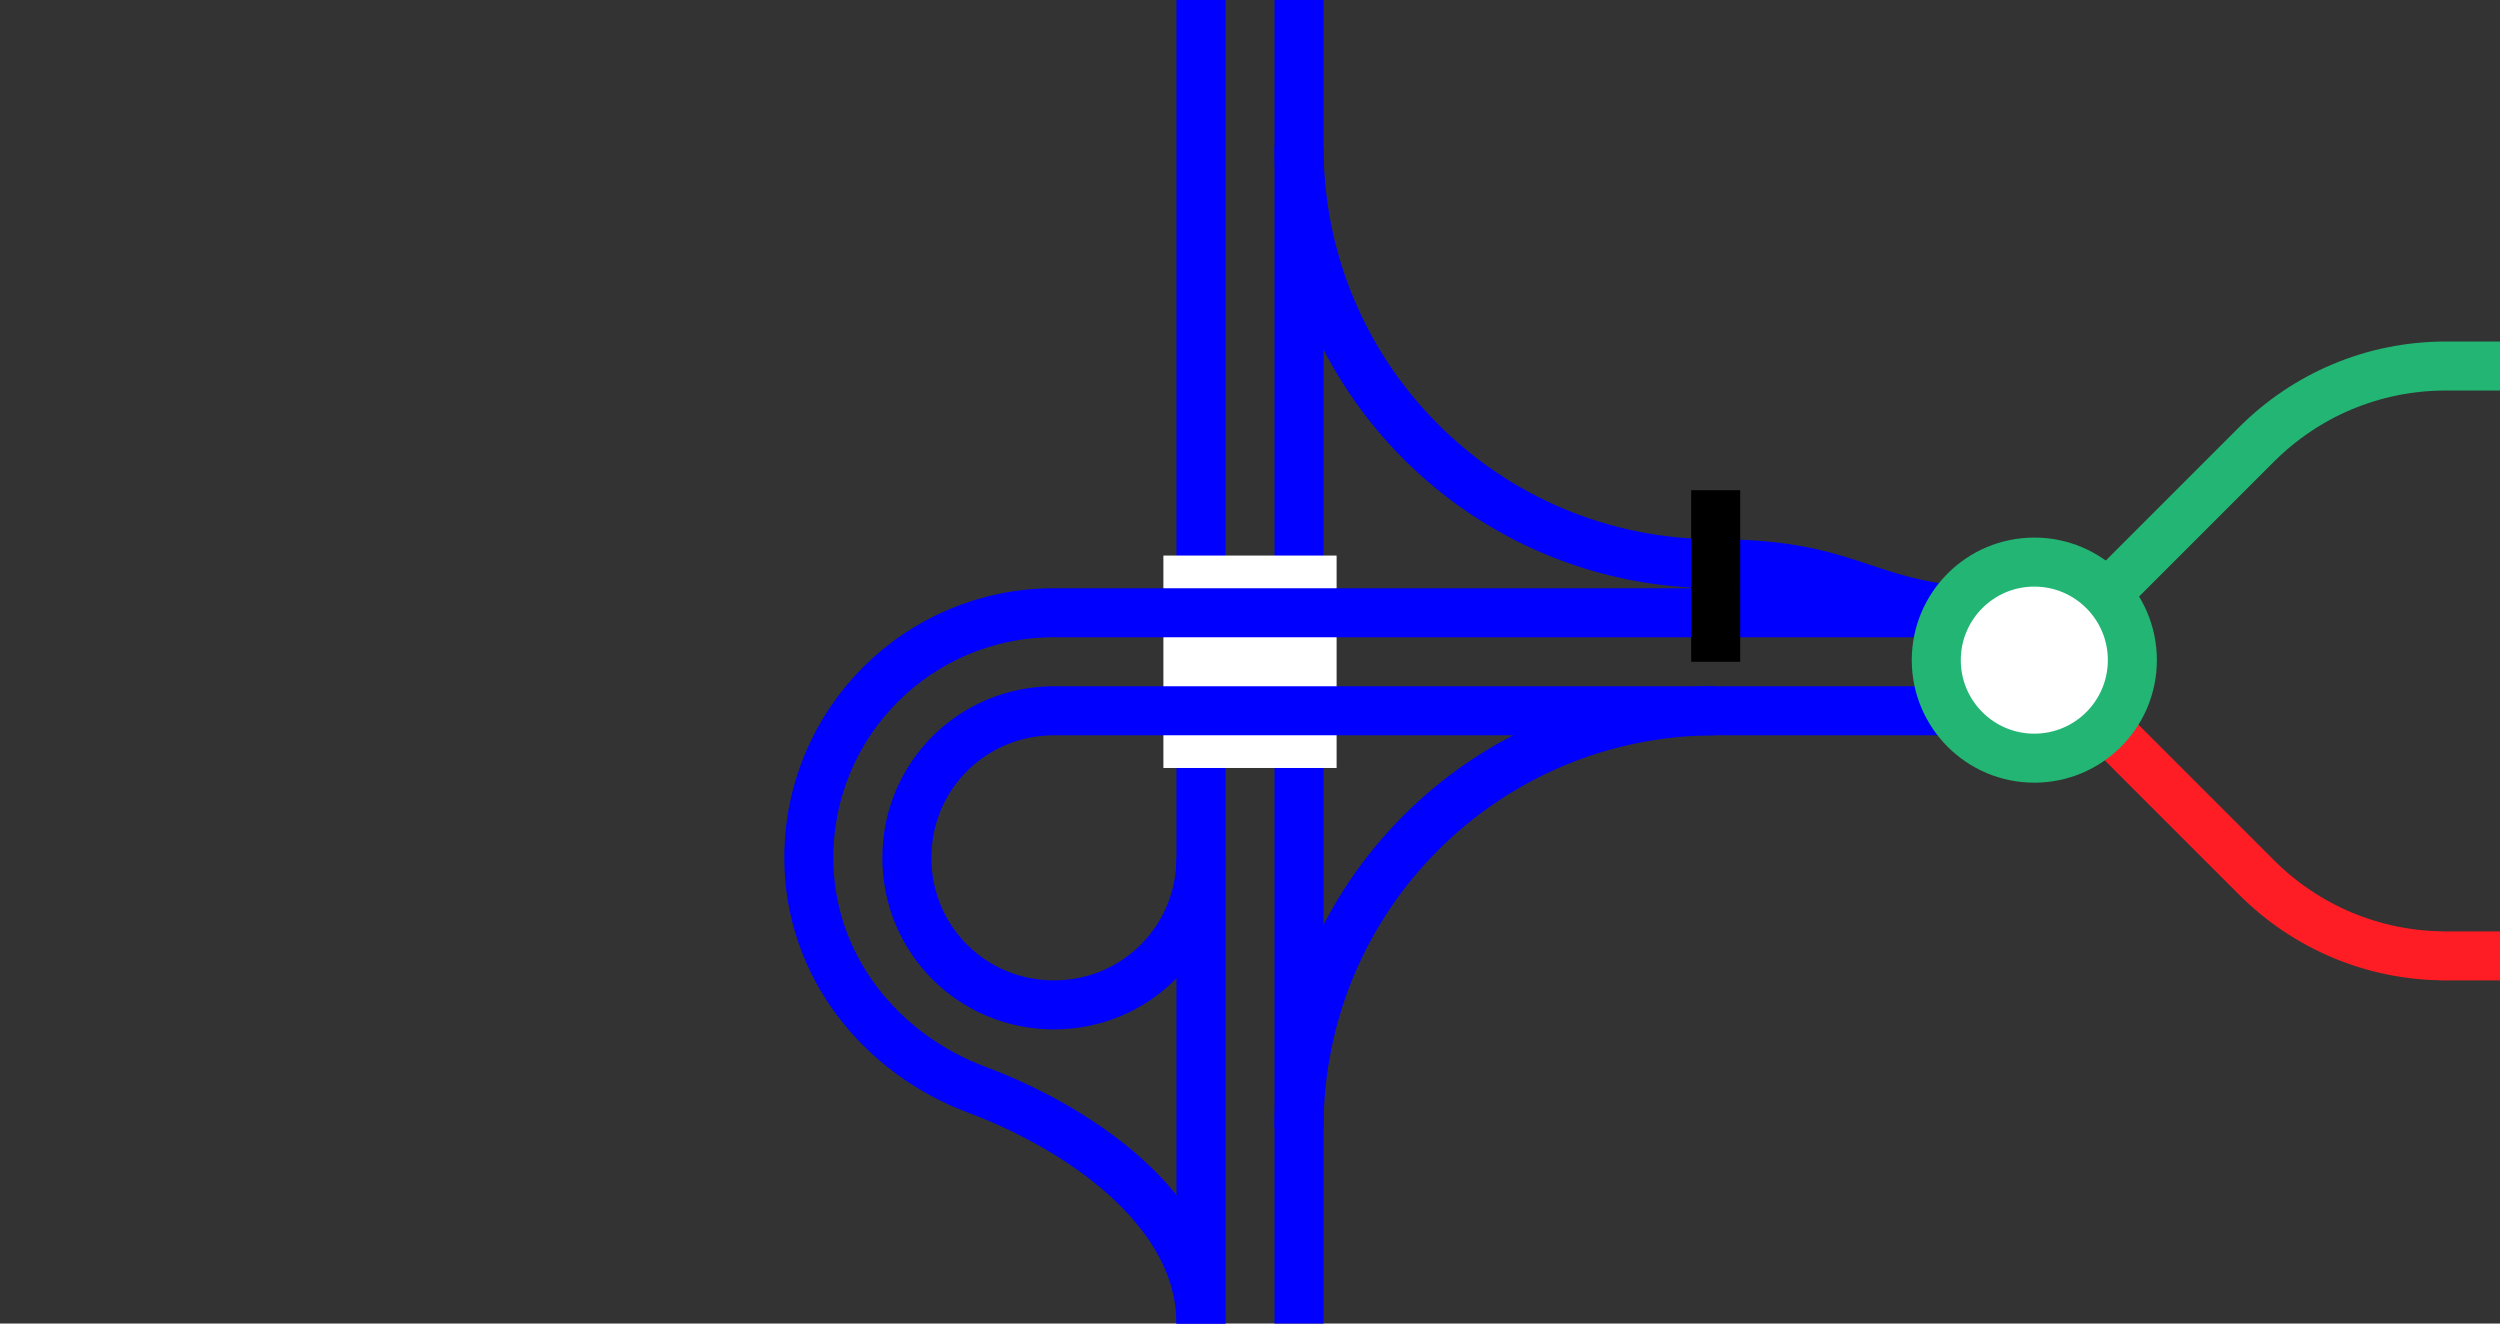 <svg enable-background="new 0 0 153 81" viewBox="0 0 153 81" xmlns="http://www.w3.org/2000/svg"><rect x="0" y="0" width="153" height="81" fill="#333333" stroke="none"/><g fill="none"><path d="m73.5 81v-81" stroke="#00f" stroke-miterlimit="10" stroke-width="3"/><path d="m79.5 81v-81" stroke="#00f" stroke-miterlimit="10" stroke-width="3"/><path d="m150 45h3v3h-3z"/><path d="m0 45h3v3h-3z"/><path d="m81.8 40.5h-10.6" stroke="#fff" stroke-miterlimit="10" stroke-width="13"/><path d="m79.5 9c0 14.1 11.4 25.5 25.5 25.5 9 0 9 3 18 3" stroke="#00f" stroke-miterlimit="10" stroke-width="3"/><path d="m120 37.5h-55.5c-8.3 0-15 6.7-15 15 0 6.6 4.4 12 10.3 14.2s13.7 7.2 13.7 14.3" stroke="#00f" stroke-miterlimit="10" stroke-width="3"/><path d="m73.5 52.5c0 5-4 9-9 9s-9-4-9-9 4-9 9-9h55.5" stroke="#00f" stroke-miterlimit="10" stroke-width="3"/><path d="m79.5 69c0-14.1 11.4-25.5 25.5-25.5" stroke="#00f" stroke-miterlimit="10" stroke-width="3"/><path d="m105 40.5v-10.5" stroke="#000" stroke-miterlimit="10" stroke-width="3"/><path d="m153 58.5h-3.3c-4.5 0-8.6-1.8-11.6-4.8l-13.2-13.2" stroke="#ff1d25" stroke-miterlimit="10" stroke-width="3"/><path d="m153 22.4h-3.3c-4.5 0-8.6 1.8-11.6 4.8l-13.2 13.2" stroke="#22b573" stroke-miterlimit="10" stroke-width="3"/></g><circle cx="124.5" cy="40.4" fill="#fff" r="6" stroke="#22b573" stroke-miterlimit="10" stroke-width="3"/></svg>